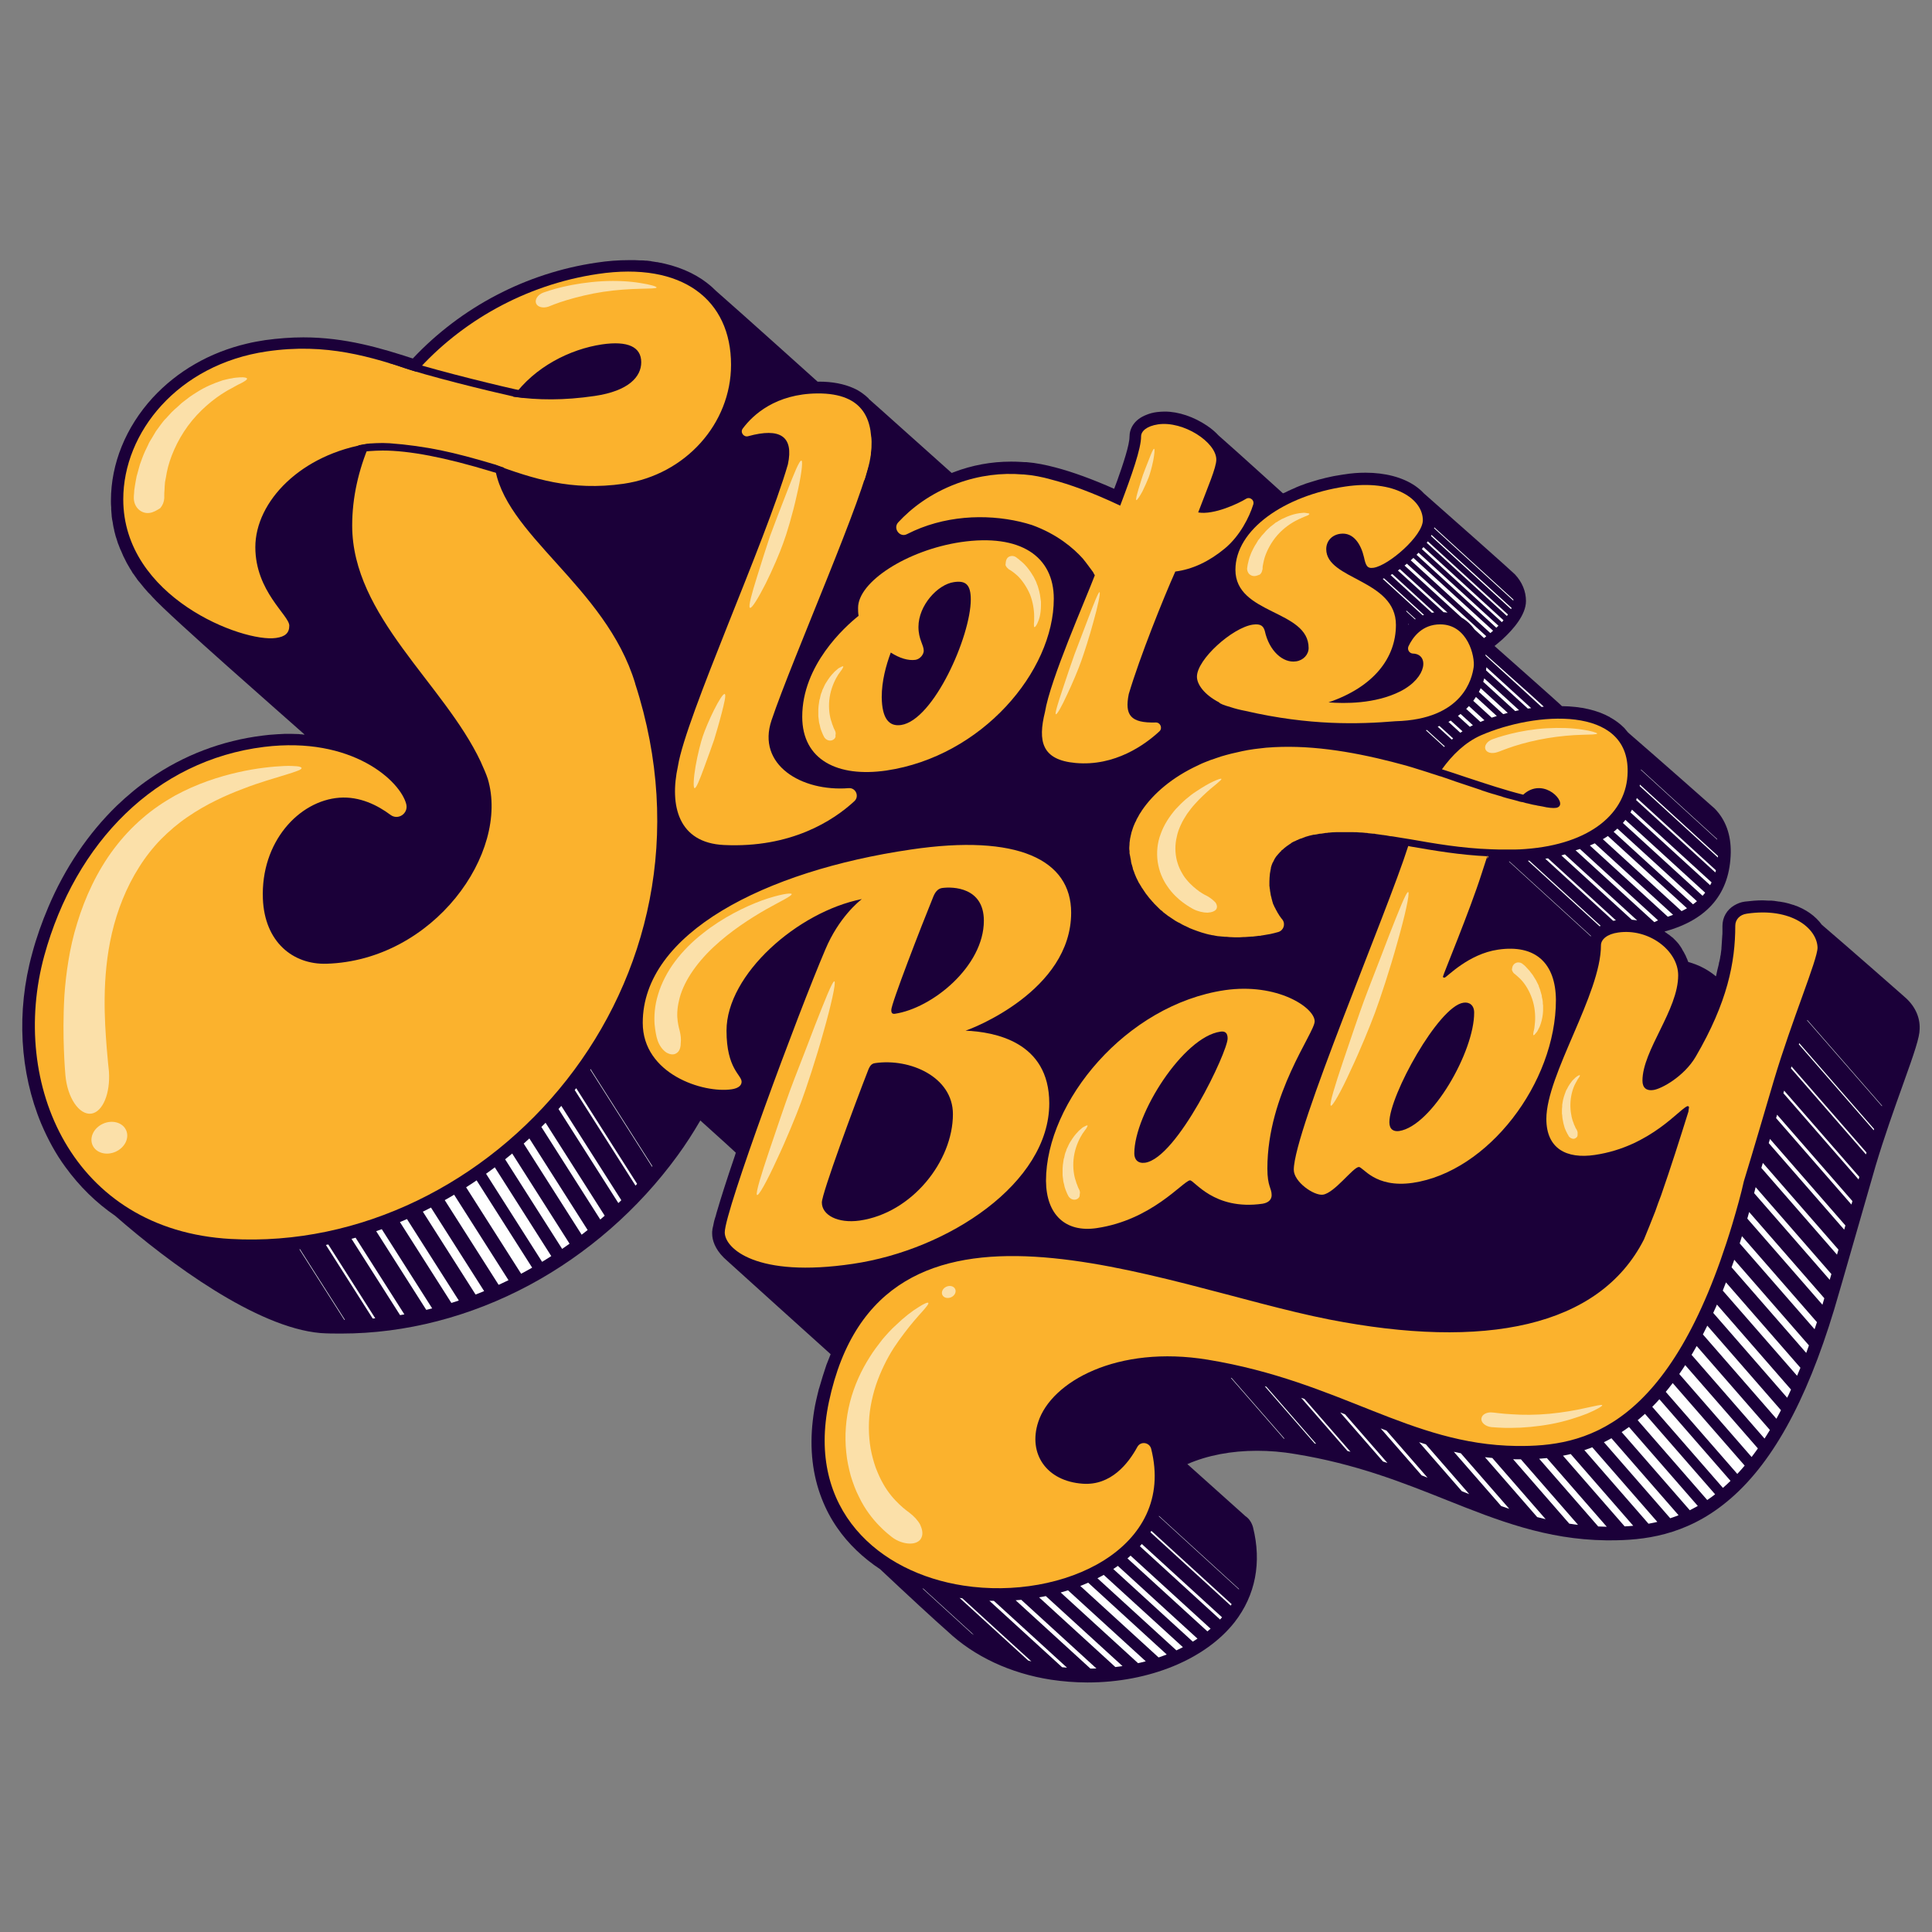 <svg enable-background="new 0 0 768 768" viewBox="0 0 768 768" xmlns="http://www.w3.org/2000/svg" xmlns:xlink="http://www.w3.org/1999/xlink"><rect x="0" y="0" width="768" height="768" fill="#808080" stroke="none"/><clipPath id="a"><path d="m277.1 436.8c-21.1-4.1-33.4-27.5-22.6-48.2l-.1-.1c-27.4 72.5-112.2 126.5-188.8 104.1 17.4 13.4 42.4 30 62.2 31.8 60.8 3.8 120.8-34 149.5-87.5 0-.1-.1-.1-.2-.1z"/></clipPath><clipPath id="b"><path d="m487.1 641.3c-10.6 13.6-31.5 22-54.5 22-4.6 0-9.2-.3-13.8-1-15-2.3-28.7-8.7-38.5-17.9l-.1-.1-.1-.1c-2.8-2.4-8.2-7.4-14.3-13.1 5.1 1.9 10.6 3.3 16.3 4.2 4.7.7 9.6 1.1 14.5 1.1 24.5 0 46.9-9.2 58.4-24 7.2-9.2 10-20.2 8.4-32.1l5.4 4.8c10.1 9 20.6 18.5 23.1 20.7l.2.2.2.1c.4.3.9.8 1.1 1.7 3.2 12.6 1 24.1-6.3 33.5z"/></clipPath><clipPath id="c"><path d="m758.3 408.6c0 2.5-2.7 10.1-6.5 20.6-3.3 9.3-7.4 20.8-10.9 32.4-.4 1.5-2.5 8.7-5.1 17.8-4.3 15-10.2 35.5-11.4 39.4-10.9 36-24.3 60.2-41.1 74-15.2 12.5-31 14.1-43 14.1-.6 0-1.1 0-1.7 0-22.8-.3-41.6-7.8-61.5-15.7-18-7.2-36.6-14.6-61.2-18.6-5.4-.9-10.8-1.3-16-1.3-10.8 0-21.1 2-29.7 5.7l-6.8 2.9c-.2-1.7-.6-3.4-1-5.1-.9-3.6-4.1-6-7.8-6-2.9 0-5.6 1.6-7 4.2-3 5.5-8.1 12-15.9 12-.3 0-.7 0-1.1 0-5.5-.4-9.8-2.5-12.2-6-2.2-3.2-2.6-7.4-1.1-11.9 1.8-5.7 7.2-11.2 14.7-15.3 8.8-4.8 19.9-7.3 32-7.3 4.9 0 10 .4 15.2 1.3 24 3.9 42.4 11.2 60.2 18.3 20.3 8.1 39.6 15.7 63.3 16h1.8c12.8 0 29.7-1.7 46.2-15.3 17.6-14.4 31.5-39.4 42.7-76.4 1.9-6.2 3.4-12 4.7-17.3 2.8-9.1 5.6-18.7 8.3-27.9 1.2-4 2.3-8 3.5-12 3.4-11.4 7.5-22.9 10.8-32.1 4.6-12.8 6.7-18.8 6.7-22.1 10.5 9 23.5 20.5 26.2 22.9h.1c2.9 2.5 4.6 5.6 4.6 8.7z"/></clipPath><clipPath id="d"><path d="m683 338.6c-.2 13.8-7.5 22.4-22.3 26.5l-.4.1-.4.2c-.1.1-.2.1-.3.2l-3.5 1.7c-3-1.1-6.3-1.8-9.7-1.8-1.3 0-2.6.1-3.8.3-6.7 1-11 4.9-11 10 0 7.5-4 17.9-8.4 28.4.2-2.2.3-4.5.3-6.7 0-15.9-8.6-25.4-23.1-25.4-1.8 0-3.6.1-5.5.4-4.1.6-7.9 2-11.1 3.6 3.3-8.5 7.5-19.2 9.9-27 .2-.6 1.2-3.1 2.6-6.6h1.7c3 0 6-.1 8.9-.3 8.2-.6 14.9-2 19.4-4.2 17-4.7 25.7-15.2 26-31.3 0-1.8-.1-3.5-.4-5.2 11.1 9.7 24.8 21.8 26.3 23.2 3.3 3.6 4.9 8.1 4.8 13.9z"/></clipPath><clipPath id="e"><path d="m571.4 300c4.6-5.7 9.8-9.8 15.3-12.3 8.3-3.6 18-6.1 27.1-6.8-5.3-4.7-14.9-13.3-19.3-17.2-1.9-1.7-3.3-2.9-3.7-3.3l-.3-.3c.4 2.3.5 4.4.3 5.8-.4 3.1-1.8 9.2-6.9 14.8-5.2 5.7-12.5 9.2-22 10.5z"/></clipPath><clipPath id="f"><path d="m601.6 238.9c0 2.8-2.8 7.1-7.6 11.4-.5.5-1.6 1.4-3 2.5l-2.3 1.8c-.9-2-2-3.9-3.5-5.6-3.3-3.8-7.7-5.7-12.8-5.7-4.9 0-9.2 1.8-12.6 5.1 0-8.8-5-14.3-10.7-18.1 5.2-1.8 10.6-6.5 12.3-8.1 4.2-3.9 9.1-9.6 9.1-15.1v-.1c10.9 9.6 26.4 23.5 27.9 24.9 2.1 2 3.2 4.4 3.2 7z"/></clipPath><path d="m727.3 376.9c-.1 3.3-2.1 9.2-6.7 22.1-3.3 9.2-7.4 20.7-10.8 32.1-1.2 4-2.4 8-3.5 12-2.7 9.2-5.5 18.8-8.3 27.9-1.2 5.2-2.8 11-4.7 17.3-11.2 37-25.1 62-42.7 76.4-16.5 13.5-33.3 15.3-46.2 15.3-.6 0-1.2 0-1.8 0-23.7-.3-43-7.9-63.3-16-17.8-7.1-36.1-14.4-60.2-18.3-5.1-.8-10.2-1.3-15.2-1.3-12.1 0-23.2 2.5-32 7.3-7.5 4.1-12.8 9.7-14.7 15.3-1.5 4.5-1.1 8.7 1.1 11.9 2.4 3.5 6.7 5.7 12.2 6h1.1c7.8 0 12.9-6.5 15.9-12 1.4-2.6 4.1-4.2 7-4.2 3.7 0 6.9 2.5 7.8 6 .4 1.7.8 3.4 1 5.1l-.3.2.4.4c1.6 11.9-1.2 22.9-8.4 32.1-11.5 14.8-33.9 24-58.4 24-4.9 0-9.8-.4-14.5-1.1-5.7-.9-11.1-2.3-16.3-4.2-1.7-1.6-3.4-3.2-5.2-4.8-2.4-2.3-4.9-4.6-7.2-6.8-8.1-7.7-15.1-14.4-16.4-15.8-.3-.5-.6-.9-.9-1.4-.2-.2-.3-.5-.5-.7-.2-.3-.4-.6-.5-.9-.1-.2-.3-.4-.4-.7-.3-.5-.5-1-.8-1.5s-.5-1.1-.8-1.6c-.4-.9-.8-1.8-1.2-2.7 0-.1-.1-.2-.1-.3-3-7.5-4.3-15.9-3.9-24.8 0-.6.1-1.1.1-1.7 0-.1 0-.1 0-.2 0-.6.1-1.1.1-1.7.1-.8.2-1.6.3-2.4v-.1c.1-.6.2-1.3.3-1.9.2-1.3.4-2.6.7-3.9.2-.8.4-1.6.5-2.4.2-.8.4-1.6.6-2.3.2-.8.4-1.5.6-2.3 1.1-3.8 2.3-7.3 3.7-10.7l.8-2 .5-1.3-1.9-1.7-.7-.6c-.4-.3-.8-.7-1.2-1.1-5.8-5.2-18.6-16.8-28.5-25.7-1.5-1.3-2.9-2.6-4.2-3.8-3.2-2.9-5.9-5.3-7.3-6.6-.5-.5-.9-.8-1.1-1-2.1-2.1-2.9-4.2-3-5.6 0-.1 0-.2 0-.3s0-.1 0-.2 0-.3 0-.4 0-.2 0-.3c.2-1.5 1-5 3.5-13.1.1-.4.3-.9.4-1.3v-.1c.2-.7.5-1.4.7-2.1.4-1.1.7-2.2 1.1-3.4.9-2.7 1.9-5.5 2.9-8.5.1-.3.2-.7.4-1.1l1.1-3.1-2-1.8-.4-.4c-.5-.5-1-.9-1.6-1.4 9.9-28.2 23.6-63.7 29.2-77 1.1-2.6 2.3-5 3.6-7.2-6.2 3.2-12.2 7.4-17.5 12.4-10 9.4-15.8 20-15.8 29.1 0 9.2 2.4 12.6 3.9 14.9 1 1.5 2.1 3.1 2.1 5.5 0 3.3-2.1 7-8.1 7.9-1.3.2-2.6.3-4 .3-15 0-37.1-10-37.1-31.6 0-18.6 11.7-35.5 33.9-48.9 19.5-11.8 46.1-20.4 76.9-24.9 8.3-1.2 16.1-1.9 23.1-1.9 14.5 0 25.9 2.7 33.8 8 8.2 5.5 12.5 13.8 12.5 24 0 14.4-7.7 27.9-22.1 38.9-2.9 2.2-5.9 4.2-8.7 5.8 12.7 4.3 20.3 13.3 21.9 26.2 3.1-5.2 6.9-10.3 11.2-15.1 14.8-16.4 33.7-27 53.3-29.9 2.8-.4 5.7-.6 8.5-.6 18.9 0 33 9.5 33 17.9 0 .5 0 .9-.1 1.4 3.1-8.3 6.6-17.2 10.3-26.7 6.6-17.1 13-33.3 16.3-43.2-4.8-.8-9.6-1.5-14.1-1.7-1.6-.1-3.2-.1-4.7-.1-15.6 0-24.1 4.2-25.2 12.5-.9 6.8 1.5 11.7 3.6 14.6 1.6 2.2 2 5 1.1 7.5s-3 4.4-5.5 5.1c-6.1 1.7-12 2.5-17.7 2.5-13.6 0-26.1-4.9-35.1-13.9-7.8-7.7-12.4-17.7-12.4-26.7 0-10.7 6.7-21.8 18.3-30.3 12.3-9 29-14.2 47-14.7h2.8c19.5 0 38.9 4.8 57.1 10.3 5.1-7 10.9-12 17.2-14.7 8.3-3.6 18-6.1 27.1-6.8 1.1 1 2 1.8 2.6 2.3.5.4.8.7.9.9l1.4 1.5h1.1 1.1c.5 0 .9 0 1.4.1h.9.4c.6 0 1.2.1 1.9.2.2 0 .3 0 .5.1.2 0 .4.1.6.1.3 0 .6.1.9.1.6.1 1.2.2 1.8.3.2 0 .5.1.7.1.1 0 .2 0 .3.1.6.1 1.3.3 1.9.5.3.1.7.2 1 .3.4.1.8.3 1.2.4 1.1.4 2.2.9 3.2 1.5.8.6 3.1 2.5 6.1 5.1 1.5 1.3 3.2 2.7 5 4.3 1 .9 2.1 1.8 3.2 2.8.3 1.6.4 3.4.4 5.2-.3 16.1-9 26.6-26 31.3-4.5 2.2-11.2 3.6-19.4 4.2-2.9.2-5.9.3-8.9.3-.6 0-1.1 0-1.7 0-1.4 3.4-2.4 6-2.6 6.6-2.5 7.8-6.6 18.6-9.9 27 3.2-1.6 7-3 11.1-3.6 1.9-.3 3.8-.4 5.5-.4 14.5 0 23.1 9.5 23.1 25.4 0 2.2-.1 4.5-.3 6.7 4.5-10.6 8.4-20.9 8.4-28.4 0-5.1 4.3-9.1 11-10 1.3-.2 2.6-.3 3.8-.3 3.4 0 6.7.6 9.7 1.8l-3.3 1.6-1.2.6 7.4 4.9c.1.1.3.2.4.3.2.2.5.4.8.5s.5.4.7.6c.5.4 1 .8 1.4 1.3.2.2.4.4.6.6s.4.4.5.6c.4.5.8 1 1.1 1.5.1.2.2.3.3.5.6.9 1 1.8 1.4 2.7.1.2.2.4.2.6v.1c0 .2.1.3.2.5l.8 2.4 2.2.6.4.1c.7.2 1.4.4 2.1.7 2.6.9 4.9 2.3 6.9 4l1.7 1.5 2.1 1.8 2.1 1.8.3.2 1.7-6.7.3-1.1c.2-.6.3-1.2.4-1.7.4-1.7.7-3.3 1-4.9.1-.5.2-1 .2-1.5.1-1 .3-1.9.4-2.8.1-1.2.2-2.3.3-3.5 0-.5.1-.9.1-1.4 0-.1 0-.2 0-.3 0-.8.1-1.6.1-2.5s0-1.8 0-2.7c0-.3 0-.6.1-.9 0-.2.1-.3.1-.5s.1-.3.2-.4.1-.3.2-.4.1-.2.2-.4c.2-.2.4-.5.6-.7 0 0 .1-.1.1-.1.1-.1.2-.2.4-.3.1-.1.3-.2.4-.3.2-.1.3-.2.5-.3.3-.1.6-.2.9-.3s.7-.2 1-.2c2.2-.3 4.3-.5 6.3-.5h1.3c.3 0 .6 0 1 .1.5 0 .9.1 1.4.1 3.5.3 6.6 1.2 9.4 2.5.1 0 .1.1.2.2 1 .8 3.4 2.8 6.5 5.4 1.3 1.1 2.7 2.3 4.2 3.6.7-.3 1.6.5 2.5 1.3z" fill="#1b0039"/><path d="m756.9 396.1c-2.6-2.3-21.6-19-32.7-28.5-2.4-3.3-6.2-6.2-11.3-7.9 0 0 0 0-.1 0-1.1-.4-2.3-.7-3.6-1h-.1c-.6-.1-1.1-.2-1.7-.3-.1 0-.1 0-.2 0-.6-.1-1.3-.2-2-.3h-.1c-.6-.1-1.2-.1-1.9-.1-.1 0-.3 0-.4 0-.7 0-1.4-.1-2.1-.1-2.3 0-4.6.2-7.1.5-1.6.2-3 .8-4.2 1.5-2.9 1.7-4.7 4.7-4.7 8.2v2.1c0 .7 0 1.4-.1 2.1v.1c-.1 1.4-.2 2.9-.3 4.5v.3c-.1.7-.2 1.5-.3 2.3 0 .1 0 .3-.1.4-.1.7-.2 1.5-.4 2.2 0 .1 0 .2-.1.3-.1.8-.3 1.5-.5 2.3-.1.3-.1.5-.2.8-.2.8-.3 1.5-.5 2.3 0 .1-.1.2-.1.3-3.1-2.6-6.9-4.6-11-5.7 0-.2-.1-.3-.2-.5-.1-.3-.2-.7-.4-1-.1-.2-.2-.4-.3-.7s-.3-.7-.5-1c-.1-.2-.2-.4-.3-.6-.2-.3-.4-.7-.6-1-.1-.2-.2-.4-.3-.6-.3-.4-.5-.8-.8-1.2-.1-.1-.2-.2-.2-.3-.4-.5-.8-1-1.2-1.4 0 0-.1-.1-.1-.1-.4-.4-.8-.8-1.2-1.2-.1-.1-.2-.2-.4-.3-.4-.3-.7-.6-1.1-.9-.2-.1-.3-.2-.5-.3-.4-.3-.7-.6-1.1-.8-.1-.1-.2-.1-.2-.2.1 0 .2-.1.3-.1 17-4.7 25.7-15.2 26-31.3.1-7.1-2-13-6.4-17.5-.4-.4-22.6-20-34.4-30.2-.5-.6-1-1.2-1.5-1.8-1.6-1.6-3.4-3-5.6-4.2 0 0-.1 0-.1-.1-5-2.8-11.5-4.3-19.1-4.4-1-1.1-24.8-22.1-26.8-23.9 1.5-1.2 2.6-2.2 3.3-2.8 4.2-3.9 9.2-9.6 9.2-15.1 0-3.8-1.5-7.5-4.4-10.6-.7-.8-27.3-24.4-36.2-32.2-1-1.1-2.2-2.1-3.5-3-5-3.4-11.9-5.2-19.7-5.2-2.8 0-5.6.2-8.6.7h-.1c-1.2.2-2.4.4-3.6.6-.3.1-.7.1-1 .2-.9.2-1.8.4-2.7.6-.4.1-.8.2-1.1.3-.9.2-1.7.4-2.6.7-.3.1-.7.2-1 .3-1 .3-2 .6-2.9.9-.2.1-.4.1-.5.2-1.1.4-2.3.8-3.4 1.3-.2.1-.4.2-.6.3-.9.4-1.7.7-2.5 1.1-.3.2-.7.3-1 .5-.4.2-.8.4-1.2.5-1.7-1.5-17.5-15.9-25.6-23-1.3-1.4-2.8-2.7-4.6-3.9-5.2-3.5-11.3-5.6-16.8-5.6-1.1 0-2.1.1-3.1.2-1.6.2-3 .6-4.2 1.1-4.9 1.9-6.7 5.5-6.7 8.7s-2.5 10.8-4.9 17.5c-.4 1.1-.8 2.2-1.2 3.2-8.6-3.8-16.5-6.7-23.4-8.5-3.8-1-7.6-1.8-11.5-2.1-.1 0-.2 0-.3 0h-.1-.3c-.6 0-1.1-.1-1.7-.1-1.3-.1-2.6-.1-3.8-.1-7.7 0-15.4 1.4-22.7 4.2-.2.1-.3.1-.5.2-.1 0-.2.1-.3.1-4.3-3.8-30-26.9-32.9-29.4 0 0-.1-.1-.1-.2 0 0-.1-.1-.1-.1-1.7-1.6-3.6-3-5.9-4-3.8-1.7-8.4-2.6-13.7-2.6-.1 0-.2 0-.3 0s-.2 0-.3 0c0 0-30.1-27.1-40.4-36.1-1.1-1.1-2.2-2.1-3.4-3 0 0-.1-.1-.1-.1-5.3-4.1-12-6.9-19.8-8.3-.1 0-.1 0-.2 0-.6-.1-1.2-.2-1.9-.3-.1 0-.3 0-.4-.1-.6-.1-1.2-.1-1.7-.2-.2 0-.3 0-.5 0-.6-.1-1.2-.1-1.8-.1-.1 0-.3 0-.4 0-.7 0-1.3-.1-2-.1-.1 0-.2 0-.2 0-.8 0-1.5 0-2.3 0-4 0-8.3.3-12.8 1-27.9 4.1-53.7 17.6-73 38.1-12.6-4.1-26.8-8.4-43.5-8.4-5 0-10.1.4-15.2 1.1-2.5.4-4.9.8-7.3 1.4-14.8 3.5-27.6 10.9-37.4 21.5-10.7 11.7-16.6 26.2-16.6 40.9v.1c0 .9 0 1.7.1 2.6v.8c.1.8.1 1.7.2 2.5v.2c.1.8.2 1.6.4 2.4 0 .2.1.5.1.7.1.8.3 1.6.5 2.4v.2c.2.8.4 1.5.6 2.3.1.2.1.4.2.6.2.7.5 1.5.7 2.2 0 .1 0 .1.1.2.3.7.5 1.4.8 2.1.1.2.2.4.3.6l.9 2.1c0 .1 0 .1.1.2.3.7.7 1.3 1 2 .1.2.2.4.3.6.4.6.7 1.3 1.1 1.9 0 .1.1.1.1.2.4.6.8 1.2 1.1 1.8.1.2.2.3.4.5.4.6.8 1.2 1.2 1.7 0 .1.1.1.1.2.4.5.8 1.1 1.3 1.6.1.2.3.3.4.5.4.5.9 1.1 1.3 1.6 0 0 .1.1.1.1.4.5.9 1 1.3 1.5.1.1.3.3.4.4.5.5 1 1 1.4 1.5 7.1 7.9 52.9 47.9 60.5 54.7-.4 0-.7 0-1.1-.1-.4 0-.7 0-1.1-.1-1.1 0-2.2-.1-3.4-.1-.7 0-1.4 0-2.1 0-2.1.1-4.2.2-6.4.4-.9.1-1.7.2-2.6.3-16.2 2-31.4 7.8-44.7 17-4.7 3.2-9.1 6.9-13.3 10.9-11.3 11-20.6 24.7-27.2 40.3-2.5 5.9-4.7 12-6.4 18.4-6.4 23.2-4.9 47.3 3.6 67.7 2.6 6.1 5.7 11.9 9.6 17.2 5.6 7.7 12.2 14.2 19.8 19.4 21.6 18.9 56.2 44.4 81.6 46.6 2.7.2 5.5.2 8.3.2 25.5 0 51.3-6.7 74.8-19.3 22.9-12.3 43.3-30.1 58.8-51.4 3.3-4.5 6.3-9.2 9.1-14 4.5 4.1 9.6 8.6 14.1 12.8-.1.3-.2.7-.3 1s-.2.6-.3.9c-2.9 8.5-5.3 16-6.9 21.5 0 .1-.1.2-.1.3-.1.5-.3 1-.4 1.5-.1.2-.1.4-.2.6-.1.3-.2.7-.3 1s-.1.5-.2.8c0 .2-.1.4-.1.5-.1.3-.1.7-.2 1 0 .1-.1.3-.1.4-.1.3-.1.6-.2.9v.2c0 .3-.1.6-.1.8v.1.7c0 2.6 1.2 6.1 4.5 9.4s0 0 .1.1c.4.4.9.8 1.4 1.3 6.6 6 34.1 30.8 41.1 37.1-.6 1.4-1.1 2.9-1.7 4.3-1 2.9-1.9 5.9-2.8 9-.1.2-.1.4-.2.6-.4 1.5-.7 3-1.1 4.6-.6 2.7-1 5.3-1.3 7.9-1.3 11.2-.1 21.7 3.6 31.1 1.6 4.1 3.6 7.9 6.1 11.5 4.4 6.4 10.3 12 17.1 16.5 10.3 9.7 22.2 20.7 26.8 24.7 10.5 9.9 24.9 16.7 41.1 19.2 4.7.7 9.6 1.1 14.5 1.1 24.5 0 46.9-9.2 58.5-24 8.3-10.7 10.8-23.7 7.3-37.7-.5-1.8-1.5-3.4-3-4.4-2.5-2.2-13-11.7-23.1-20.7 8-3.5 17.5-5.3 27.7-5.3 4.9 0 10 .4 15.2 1.3 24 3.9 42.4 11.2 60.2 18.3 20.3 8.1 39.6 15.7 63.3 16h1.8c12.8 0 29.7-1.7 46.2-15.3 17.6-14.4 31.5-39.4 42.7-76.4 1.9-6.2 15.3-53.2 16.5-57.2 3.4-11.4 7.5-22.9 10.8-32.1 4.7-13.1 6.7-19 6.7-22.3.2-4.8-2-9.4-6.2-12.9z" fill="#1b0039"/><g clip-path="url(#a)" fill="#fff"><path d="m255.7 363.1h.2v190.4h-.2z" transform="matrix(.844 -.537 .537 .844 -206.063 209.028)"/><path d="m244.4 363h.9v190.4h-.9z" transform="matrix(.844 -.537 .537 .844 -207.75 203.163)"/><path d="m233.2 363h1.6v190.4h-1.6z" transform="matrix(.844 -.537 .537 .844 -209.438 197.298)"/><path d="m221.9 362.9h2.3v190.4h-2.3z" transform="matrix(.844 -.537 .537 .844 -211.125 191.433)"/><path d="m210.7 362.9h3v190.4h-3z" transform="matrix(.844 -.537 .537 .844 -212.813 185.569)"/><path d="m199.4 362.9h3.6v190.4h-3.6z" transform="matrix(.844 -.537 .537 .844 -214.5 179.704)"/><path d="m188.2 362.8h4.3v190.4h-4.3z" transform="matrix(.844 -.537 .537 .844 -216.188 173.839)"/><path d="m176.9 362.8h5v190.4h-5z" transform="matrix(.844 -.537 .537 .844 -217.875 167.974)"/><path d="m165.2 362.9h4.3v190.4h-4.3z" transform="matrix(.844 -.537 .537 .844 -219.835 161.544)"/><path d="m153.6 363.1h3.6v190.4h-3.6z" transform="matrix(.844 -.537 .537 .844 -221.794 155.114)"/><path d="m141.9 363.2h3v190.4h-3z" transform="matrix(.844 -.537 .537 .844 -223.753 148.684)"/><path d="m130.2 363.4h2.3v190.4h-2.3z" transform="matrix(.844 -.537 .537 .844 -225.712 142.254)"/><path d="m118.5 363.5h1.6v190.4h-1.6z" transform="matrix(.844 -.537 .537 .844 -227.671 135.824)"/><path d="m106.8 363.7h.9v190.4h-.9z" transform="matrix(.844 -.537 .537 .844 -229.63 129.394)"/><path d="m95.2 363.8h.2v190.4h-.2z" transform="matrix(.844 -.537 .537 .844 -231.589 122.964)"/></g><g clip-path="url(#b)" fill="#fff"><path d="m581.9 713.3-.1.1-174.6-159.5.1-.1z"/><path d="m572.1 713-.4.6-174.6-159.5.4-.5z"/><path d="m562.3 712.8-.7 1-174.5-159.5.6-1z"/><path d="m552.5 712.5-.9 1.4-174.6-159.4.9-1.4z"/><path d="m542.7 712.3-1.2 1.8-174.6-159.5 1.2-1.8z"/><path d="m532.9 712-1.5 2.3-174.6-159.5 1.5-2.2z"/><path d="m523 711.8-1.6 2.6-174.6-159.4 1.7-2.7z"/><path d="m512.1 712.1-1.4 2.3-174.6-159.5 1.4-2.2z"/><path d="m501.2 712.5-1.2 1.9-174.6-159.5 1.2-1.8z"/><path d="m490.2 712.9-.9 1.4-174.6-159.5.9-1.4z"/><path d="m479.3 713.3-.7 1-174.5-159.5.6-1z"/><path d="m468.3 713.7-.3.5-174.6-159.4.3-.6z"/><path d="m457.4 714.1-.1.1-174.6-159.5.1-.1z"/></g><g clip-path="url(#c)" fill="#fff"><path d="m874.1 584h-.2l-173.6-199.1h.2z"/><path d="m865.3 586.8-.4.2-173.6-199.1.5-.1z"/><path d="m856.6 589.7-.7.2-173.5-199.1.7-.2z"/><path d="m847.9 592.6-1 .3-173.5-199.1.9-.3z"/><path d="m839.2 595.4-1.3.4-173.5-199.1 1.2-.4z"/><path d="m830.5 598.3-1.5.5-173.6-199.1 1.5-.5z"/><path d="m821.8 601.1-1.8.6-173.6-199.1 1.8-.6z"/><path d="m813 604-2 .7-173.6-199.1 2.1-.7z"/><path d="m804.3 606.8-2.3.8-173.6-199.1 2.4-.7z"/><path d="m795.6 609.7-2.6.9-173.6-199.1 2.6-.9z"/><path d="m786.9 612.6-2.9.9-173.6-199.1 2.9-.9z"/><path d="m778.2 615.4-3.2 1-173.6-199 3.2-1.1z"/><path d="m769.4 618.3-3.4 1.1-173.5-199.1 3.4-1.1z"/><path d="m760.7 621.1-3.7 1.2-173.5-199 3.7-1.3z"/><path d="m752 624-4 1.3-173.5-199.1 3.9-1.3z"/><path d="m743.3 626.8-4.3 1.4-173.5-199.1 4.2-1.3z"/><path d="m734.6 629.7-4.5 1.5-173.6-199.1 4.5-1.5z"/><path d="m548.3 434.8 4.3-1.4 173.5 199.1-4.2 1.4z"/><path d="m540.2 437.4 3.9-1.3 173.6 199.1-4 1.3z"/><path d="m532 440.1 3.7-1.2 173.5 199.1-3.6 1.2z"/><path d="m523.8 442.8 3.4-1.1 173.6 199.1-3.4 1.1z"/><path d="m515.7 445.5 3.1-1.1 173.6 199.1-3.2 1.1z"/><path d="m507.5 448.2 2.9-1 173.5 199.1-2.8.9z"/><path d="m499.3 450.8 2.6-.8 173.6 199.1-2.6.8z"/><path d="m491.2 453.5 2.3-.8 173.6 199.1-2.4.8z"/><path d="m483 456.2 2.1-.7 173.5 199.1-2 .7z"/><path d="m474.8 458.9 1.8-.6 173.6 199.1-1.8.5z"/><path d="m466.7 461.5 1.5-.5 173.5 199.1-1.5.5z"/><path d="m458.5 464.2 1.2-.4 173.6 199.1-1.2.4z"/><path d="m450.3 466.9 1-.3 173.6 199.1-1 .3z"/><path d="m442.2 469.6.7-.3 173.5 199.1-.7.2z"/><path d="m434 472.2.4-.1 173.6 199.1-.4.1z"/><path d="m599.6 673.9-.2.1-173.6-199.1h.2z"/></g><g clip-path="url(#d)" fill="#fff"><path d="m767.9 411.5-.1.1-128.6-117.5.1-.1z"/><path d="m760.6 411.3-.2.4-128.6-117.5.3-.4z"/><path d="m753.4 411.1-.4.7-128.6-117.5.4-.7z"/><path d="m746.2 410.9-.7 1-128.5-117.4.6-1.1z"/><path d="m739 410.7-.9 1.4-128.6-117.5.9-1.3z"/><path d="m731.8 410.5-1.1 1.7-128.6-117.5 1.1-1.6z"/><path d="m724.5 410.3-1.2 2-128.6-117.5 1.3-1.9z"/><path d="m716.5 410.6-1.1 1.7-128.6-117.5 1.1-1.6z"/><path d="m708.4 410.9-.8 1.3-128.6-117.4.8-1.4z"/><path d="m700.4 411.2-.7 1-128.6-117.4.7-1.1z"/><path d="m692.3 411.5-.5.7-128.6-117.5.5-.7z"/><path d="m684.2 411.8-.2.4-128.6-117.5.2-.4z"/><path d="m676.2 412-.1.1-128.6-117.4.1-.1z"/></g><path clip-path="url(#e)" d="m665.5 317.9h-.1l-104.1-95.1.1-.1z" fill="#fff"/><path clip-path="url(#e)" d="m659.6 317.7-.2.3-104.1-95.1.2-.3z" fill="#fff"/><path clip-path="url(#e)" d="m653.8 317.6-.4.5-104.1-95.1.4-.6z" fill="#fff"/><path clip-path="url(#e)" d="m648 317.4-.6.9-104.1-95.2.5-.8z" fill="#fff"/><path clip-path="url(#e)" d="m642.1 317.3-.7 1.1-104.1-95.2.7-1.1z" fill="#fff"/><path clip-path="url(#e)" d="m636.3 317.1-.9 1.4-104.1-95.2.8-1.3z" fill="#fff"/><path clip-path="url(#e)" d="m630.4 317-1 1.6-104.1-95.2 1-1.6z" fill="#fff"/><path clip-path="url(#e)" d="m623.9 317.2-.9 1.3-104.1-95.1.9-1.3z" fill="#fff"/><path clip-path="url(#e)" d="m617.4 317.4-.7 1.1-104.2-95.1.7-1.1z" fill="#fff"/><path clip-path="url(#e)" d="m610.8 317.6-.5.9-104.1-95.1.5-.9z" fill="#fff"/><path clip-path="url(#e)" d="m604.3 317.9-.4.6-104.1-95.2.4-.5z" fill="#fff"/><path clip-path="url(#e)" d="m597.8 318.1-.2.3-104.2-95.1.2-.3z" fill="#fff"/><path clip-path="url(#e)" d="m591.2 318.3v.1l-104.1-95.1v-.1z" fill="#fff"/><g clip-path="url(#f)" fill="#fff"><path d="m622.4 253.4v.1l-79-72.1v-.1z"/><path d="m618 253.3-.2.3-79-72.2.2-.2z"/><path d="m613.5 253.2-.2.5-79-72.2.2-.4z"/><path d="m609.1 253.1-.4.6-79-72.1.4-.6z"/><path d="m604.7 253-.6.8-78.9-72.1.5-.9z"/><path d="m600.2 252.9-.6 1-79-72.2.6-1z"/><path d="m595.8 252.8-.8 1.2-79-72.2.8-1.2z"/><path d="m590.8 252.9-.6 1-79-72.1.7-1z"/><path d="m585.9 253.1-.5.8-79-72.1.5-.8z"/><path d="m580.9 253.3-.4.6-79-72.1.5-.7z"/><path d="m576 253.5-.3.4-79-72.2.3-.4z"/><path d="m571 253.6-.1.3-79-72.2.1-.2z"/><path d="m566.1 253.8-.1.1-78.9-72.2v-.1z"/></g><path d="m247.9 192.3c24.6-3.6 42.7-23.9 42.7-47.3 0-25.8-19.3-41.1-52.9-36.1-29.1 4.3-54.6 19.1-72.2 38.9-18.1-6-35.7-11.6-59.5-8.1-35.3 5.2-57 32.2-57 58.8 0 39 47.6 57 60.7 55.1 3.7-.5 5.3-2 5.3-4.9 0-4.1-13.5-13.6-13.5-31.2 0-18.1 18.1-37.1 45.5-41.2-4.5 10.5-7 21.5-7 32.6 0 36.1 36.5 62.9 51.1 93.9.1.2.2.5.3.7.9 2 1.8 4 2.5 6.1 8.8 29.5-21.6 72.2-64.1 73.5-13.3.4-24.6-8.6-25.3-25.8-.9-22.7 14.4-39 30.4-40.2 8.1-.6 15.2 3 20.3 6.8 3 2.3 7.2-.5 6.3-4.2-2.3-9.2-21.5-27.1-56.5-22.8-42.9 5.3-75 37.9-87.4 83-13.9 50.9 11 109.1 74.1 112.6 103.1 5.8 199.6-101 160.8-220.7v-.1c-11.7-38.8-52.8-59.4-55.9-87 15.2 5.5 30.3 10.6 51.3 7.6zm-43.9-34.6c8.6-11.9 22.6-18.9 35.3-20.8 10.3-1.5 15.6 1 15.6 7.1 0 5.7-4.9 11.4-18.5 13.4-12.3 1.8-22.6 1.7-32.4.3z" fill="#fbb22d"/><path d="m381.9 215.5c23.9-3.5 37 5.8 37 22.5 0 28.9-28.6 62.7-66.6 68.3-19.3 2.8-33.4-4.2-33.4-21.4 0-20.5 16.9-35.7 22.4-40.1-.2-1.2-.2-2.1-.2-3.1-.1-10.4 19.5-23 40.8-26.2zm-23.7 72.7c12.9-1.9 27.7-35.3 27.7-49.9 0-6-2.1-7.6-6.7-6.9-6.4.9-14.1 9.2-14.1 17.8 0 5 2.1 7.1 2.1 9.5 0 1.4-1.4 3.3-3.3 3.6-2.9.4-6.4-.7-9.8-2.9-1.9 5.1-3.6 11.3-3.6 17.7.1 8.7 3 11.8 7.7 11.1z" fill="#fbb22d"/><path d="m572.5 248.2c-7.2 0-10.9 5.1-12.6 8.7-.6 1.3.3 2.8 1.7 2.9 6.4.1 6 9.4-4.9 15-10.1 5.1-22.4 4.9-28.6 4.4 17.9-6.1 26.8-17.6 26.8-30.8 0-18.1-27.7-17.9-27.7-30.1 0-3.1 2.1-5.6 5.5-6.1 5.5-.8 8.4 4.5 9.5 9.3.7 3.2 1.2 4.6 3.8 4.2 6-.9 19.6-12.7 19.6-18.9 0-8.4-11.2-16.3-30.8-13.4-24.3 3.6-43.7 17.2-43.7 33.1 0 17.9 29.1 15.8 29.1 31.1 0 2.6-2.1 4.9-5 5.3-5.2.8-10.7-4.2-12.4-12-.5-1.8-1.4-3.1-4.8-2.6-8.1 1.2-22.2 13.8-22.2 20.7 0 3.1 3 7.2 8.8 10.2.3.5 1.8 1.1 4.6 1.9 1.8.6 3.8 1.1 5.9 1.5 25.5 5.9 45.1 5.3 59.6 4.1 27-.7 30.5-17.2 31.1-21.5.6-4.1-2.3-17-13.3-17z" fill="#fbb22d"/><path d="m345.6 182.4c.3-.8.5-1.5.6-2.3 1.1-12.4-2.2-23.9-21.4-23.7-16.4.2-25.4 8.4-29.5 13.9-1.2 1.5.3 3.6 2.1 3.1 12.7-3.5 18.2 0 15.8 11.2-8.9 30.8-40.6 100.4-43.7 119.9-3.5 16 .3 30.5 18.2 31.4 26.8 1.3 43.7-9.8 51.9-17.4 2.1-1.9.6-5.4-2.2-5.2-18.8 1.5-36.7-9.3-30.7-27 8.2-24.4 38.2-92.3 38.9-103.9z" fill="#fbb22d"/><path d="m417.1 438.6c0-24.6-21.9-28.4-33.3-28.9 2.2-.6 42-15.8 42-46.9 0-21-21.2-31.4-63.7-25.1-58.1 8.5-106.6 33.3-106.6 68.9 0 20.3 23.9 28.1 35.4 26.4 2.6-.4 3.9-1.5 3.9-3 0-2.7-6-5.1-6-20.3 0-22.4 28.4-47.3 53.8-52.3-1.2.9-9.2 7.4-14.5 20-10.9 25.5-40 104-40 112.5 0 6.3 12.5 18.2 50.9 12.5 38.1-5.6 78.1-32.2 78.1-63.8zm-46-82.4c1-2.3 2.2-3 3.4-3.2 4.3-.6 16.6-.3 16.6 13 0 18.1-20.5 34.8-35.4 37-1 .1-1.4-.3-1.4-1.5-.1-2.3 11.9-33.3 16.8-45.3zm-44.4 121.8c0-3.6 13-38.8 18.6-53.1.5-1 1-2.1 2.6-2.3 13.7-2 30.9 5.4 30.9 20.3 0 18.6-16.2 39.3-37.1 42.3-8.7 1.2-15-2.2-15-7.2z" fill="#fbb22d"/><path d="m435.9 488.2c21.9-3.2 34.2-18.5 37.1-19 1.7-.2 9.4 12.1 28.9 9.3 2.4-.4 3.6-1.7 3.6-3.4 0-2.9-1.7-3.4-1.7-10.6 0-29.7 18.8-53.9 18.8-58.5 0-5.5-14.9-15.4-35.7-12.4-39.3 5.8-71.1 44.4-71.1 75.8.1 13.5 7.8 20.6 20.1 18.8zm49.2-78.1c1.9-.3 2.9.5 2.9 2.7 0 5.3-20 47.5-32.8 49.4-2.9.4-4.3-1.3-4.3-3.7 0-15.7 19.5-46.3 34.2-48.4z" fill="#fbb22d"/><path d="m694.4 363.2c-2.9.4-4.6 2.4-4.6 4.8 0 14.5-3.1 30.4-15.7 52-4.6 7.9-13.7 12.9-16.9 13.3-2.6.4-4.3-.8-4.3-3.7 0-12.1 14.2-28.1 14.2-41.9 0-9.9-11.8-18.8-23.9-17-4.3.6-6.8 2.7-6.8 5.1 0 19.3-21.7 51.4-21.7 69 0 11.8 8 16 19.3 14.3 22.4-3.3 34.2-19 36.9-19.4.2 0 .5.2.5.4 0 .5-.2 1-.2 1.7-3.5 11.2-7.1 22.5-10.9 33.4-.8 2.1-1.6 4.2-2.3 6.3-1.5 3.8-3 7.6-4.5 11.2-17.8 35-63.5 43.9-125.2 31.8-67.3-13.2-178.2-64.2-198.8 32.8-9.1 43 20.1 67.9 53.5 73 39.5 6.1 84.6-14.8 74.6-54.4-.7-2.6-4.2-3.1-5.5-.7-3.6 6.6-10.5 15.4-21.7 14.6-14.4-1-21.8-11.9-17.7-24.5 5.2-16.1 31.5-30.7 67.4-24.8 52.9 8.7 80.1 33.7 122.7 34.3 26.9.3 61.2-6.6 85.8-88.1 1.9-6.4 3.5-12.1 4.6-17.1 4-13 7.9-26.5 11.9-40 7.2-24.2 17.4-48.1 17.4-52.9-.2-7.7-10.5-16.1-28.1-13.5z" fill="#fbb22d"/><path d="m495.3 198.3c-2.9 1.8-12.8 6.5-19 5.4 3.9-10.3 7.2-17.8 7.2-21 0-6.9-13.1-15.5-23.2-14-4.5.7-6.7 2.7-6.7 4.8 0 4.8-3.6 15.1-8.3 27.5-11-5.2-20.1-8.5-27.5-10.4-3.5-1-7.1-1.7-10.9-2-.1 0-.2 0-.4 0-8.3-.7-17.1.3-26.1 3.6-10.7 4-18.2 9.9-23.3 15.4-2.3 2.4.6 6.3 3.5 4.7 14.5-7.4 31.1-8.1 44.9-4.9 1.6.4 3.2.8 4.7 1.3 10 3.6 16.5 9.2 20.2 13.3 1.5 1.8 2.8 3.7 4.1 5.4.1.3.4.7.7 1.3-3.8 10-17.7 41.4-19.8 54.3-2.9 11.7-1.3 19.1 12.2 20.3 15.6 1.4 27.6-7.3 33.3-12.6 1.3-1.2.4-3.5-1.4-3.5-10.1.3-12.5-2.9-10.8-11.3 4.4-14.8 13.8-38.2 18.5-48.7 6.9-.9 13.4-4 19.6-9.1s9.9-12.8 11.3-17.3c.8-1.9-1.2-3.5-2.8-2.5z" fill="#fbb22d"/><path d="m344.5 178.2c-.2.1-2.1 16.8-.6 11.8 1.4-5 2.5-7.3 2.5-14.3-.1-7.1-1.9 2.5-1.9 2.5z" fill="#fbb22d"/><path d="m588.7 292.3c-6.3 2.8-11.4 7.8-15.5 13.5 3.2 1 6.4 2.1 9.4 3.1 8.2 2.7 16 5.3 22.9 7 .2-.2.5-.4.7-.6 7.9-6.2 16.9 3.8 13.1 5.6-.6.4-2.4.4-4.7 0-.1 0-.2-.1-.4-.1 0 0 0 0-.1 0s-.2-.1-.4-.1c-.1 0-.3-.1-.5-.1-.2 0-.3-.1-.5-.1h-.1c-.1 0-.3-.1-.4-.1h-.1c-.2 0-.3-.1-.5-.1h-.1c-.1 0-.2 0-.4-.1h-.1c-.1 0-.3-.1-.4-.1-.8-.1-1.6-.3-2.4-.5-.3-.1-.5-.1-.8-.2-.5-.1-1.1-.2-1.6-.4-.3-.1-.7-.2-1-.2-.5-.1-1-.2-1.5-.4-.4-.1-.7-.2-1.1-.3-.5-.1-1-.3-1.5-.4-.4-.1-.8-.2-1.2-.3-.5-.1-1-.3-1.4-.4s-.8-.2-1.2-.4c-.5-.1-.9-.3-1.4-.4-.4-.1-.9-.3-1.3-.4-.5-.1-1-.3-1.4-.4s-.9-.3-1.3-.4c-.5-.2-1-.3-1.5-.5-.5-.1-.9-.3-1.4-.5s-1-.3-1.5-.5-1-.3-1.5-.5-1-.3-1.5-.5c-.6-.2-1.2-.4-1.8-.6-.7-.2-1.4-.5-2.1-.7-.6-.2-1.2-.4-1.8-.6-.5-.2-.9-.3-1.4-.5-.6-.2-1.1-.4-1.7-.6-.5-.2-1-.3-1.5-.5s-1.1-.4-1.6-.5c-.5-.2-1-.3-1.5-.5s-1.1-.3-1.6-.5-1-.3-1.5-.5-1.1-.3-1.6-.5-1-.3-1.6-.5c-.5-.2-1.1-.3-1.6-.5s-1.1-.3-1.6-.5c-.6-.2-1.1-.3-1.7-.5-.1 0-.2-.1-.3-.1-16-4.4-33.1-7.9-49.8-7.5-.9 0-1.8.1-2.7.1-2.3.1-4.6.3-6.7.6-.6.1-1.1.1-1.6.2-1.6.2-3.1.5-4.6.8-2.9.6-5.7 1.3-8.4 2.1-1.5.5-3 1-4.4 1.5-1.5.6-2.9 1.1-4.3 1.8-.1.1-.3.1-.4.2-10.2 4.7-17.8 11.2-22.4 18-.1.2-.2.3-.3.5-.2.3-.4.6-.6.9-.2.4-.4.7-.6 1.1-.1.2-.2.4-.4.7s-.3.6-.4.9c-.1.2-.2.4-.3.5-.2.5-.4.9-.6 1.4-.1.2-.1.3-.2.5-.1.4-.3.8-.4 1.2 0 .1-.1.2-.1.3-.2.5-.3 1-.4 1.5 0 .1-.1.3-.1.4-.1.5-.2.9-.3 1.4v.1c-.1.5-.1 1-.2 1.5v.4c0 .5-.1 1-.1 1.5 0 .4 0 .9.1 1.3v.2.5c0 .2 0 .4.1.6 0 .2 0 .3.1.5 0 .2.1.4.1.6s.1.4.1.5c0 .2.1.3.1.5s.1.4.1.6v.2c.1.3.1.6.2.9.1.2.1.4.2.6 0 .1.1.3.1.4.1.3.2.5.2.8 0 .1.1.3.1.4.1.3.3.7.4 1 .1.2.1.4.2.6s.1.3.2.5c.2.4.3.8.5 1.2.1.2.2.4.3.6.2.3.3.7.5 1 .1.2.2.5.4.7.2.3.4.7.6 1 .1.2.3.4.4.7 0 0 .1.1.1.1.2.3.4.6.6.9.1.2.3.4.4.6.3.5.7 1 1.1 1.5.1.1.2.2.3.4.3.4.7.9 1.1 1.3.2.2.3.4.5.6.1.1.1.2.2.2.2.2.4.5.6.7l.6.6.9.9.6.6c.3.3.6.6 1 .8l.6.6 1.2.9c.2.1.3.3.5.4.6.4 1.2.8 1.8 1.2.2.1.4.3.6.4.4.3.9.6 1.3.8.3.2.5.3.8.4.3.2.6.3.9.5.1.1.2.1.3.2.3.1.6.3.8.4s.5.2.7.3l.6.3c.3.1.6.3.8.4.5.2 1 .4 1.5.6.3.1.5.2.8.3.7.3 1.5.5 2.3.8.1 0 .2.1.3.1.7.2 1.4.4 2.1.6.3.1.6.1.8.2.2 0 .4.1.6.1.4.1.7.2 1.1.2.3.1.6.1 1 .2.5.1 1.1.2 1.6.2.3 0 .7.1 1 .1h.2c.5.1 1.1.1 1.6.1.3 0 .6.1 1 .1.7 0 1.5.1 2.2.1h.6c.9 0 1.8 0 2.7-.1h.6c.9-.1 1.9-.1 2.8-.2h.4c.5-.1 1.1-.1 1.7-.2.4-.1.7-.1 1.1-.1.2 0 .3 0 .5-.1.2 0 .5-.1.7-.1.8-.1 1.5-.3 2.3-.4.2 0 .4-.1.6-.1 1-.2 2.1-.5 3.2-.8 2.1-.6 3-3.1 1.7-4.9 0 0 0-.1-.1-.1-.1-.2-.3-.4-.4-.5s-.1-.2-.2-.3-.2-.3-.3-.4-.1-.2-.2-.3-.2-.3-.3-.5c-.1-.1-.1-.2-.2-.3-.1-.2-.2-.3-.3-.5-.1-.1-.1-.2-.2-.4s-.2-.3-.3-.5c-.1-.1-.1-.2-.2-.4s-.2-.4-.3-.6c-.1-.1-.1-.2-.2-.3-.1-.3-.2-.6-.4-.9 0-.1 0-.1-.1-.2-.1-.3-.2-.6-.3-1 0-.1-.1-.2-.1-.4-.1-.2-.1-.5-.2-.7 0-.1-.1-.3-.1-.5-.1-.2-.1-.5-.2-.7 0-.2-.1-.3-.1-.5s-.1-.5-.1-.7-.1-.3-.1-.5c0-.3-.1-.5-.1-.8 0-.2 0-.3-.1-.5 0-.3 0-.6-.1-.9 0-.1 0-.3 0-.4 0-.5 0-.9 0-1.4 0-1 .1-2 .2-3.1.1-.8.3-1.5.4-2.2 0-.1 0-.1 0-.2.2-.7.4-1.4.7-2 0 0 0-.1.1-.1.1-.1.1-.3.2-.4 0-.1 0-.1.1-.2.2-.4.4-.9.7-1.3 0 0 0-.1.1-.1.1-.2.3-.5.5-.7l.2-.2c.2-.3.4-.5.6-.7 0 0 .1-.1.1-.1.2-.3.4-.5.7-.7 0 0 .1-.1.1-.2.1-.1.1-.2.2-.2.1-.1.2-.2.3-.2.5-.5 1.1-1 1.8-1.5.2-.1.4-.3.6-.4.1-.1.3-.2.4-.3.2-.1.4-.2.6-.4.1-.1.3-.2.4-.3l.6-.3c.2-.1.3-.2.5-.2.2-.1.4-.2.6-.3.2-.1.3-.2.5-.2l.6-.3c.2-.1.3-.1.5-.2.1 0 .2-.1.4-.1.4-.2.9-.3 1.3-.5.1 0 .1 0 .2-.1.6-.2 1.1-.3 1.7-.5.4-.1.8-.2 1.3-.3.2-.1.4-.1.7-.1.2 0 .4-.1.7-.1.2 0 .4-.1.5-.1.2 0 .3-.1.5-.1.3-.1.6-.1.9-.1.2 0 .5-.1.7-.1.4-.1.8-.1 1.2-.2h.3c.2 0 .4 0 .6-.1h.2c1-.1 1.9-.2 2.9-.2h.7.6 1 .5 1.5 2.5.3c.7 0 1.5 0 2.2.1.9 0 1.8.1 2.7.2h.2c.2 0 .4 0 .6.1.7.1 1.3.1 2 .2h.3c.2 0 .4 0 .6.1.7.1 1.4.2 2.1.3.2 0 .3 0 .5.1h.3c1 .1 2 .3 3.1.5h.2c.3 0 .6.1.8.1 2.2.4 4.5.7 6.8 1.1 9.7 1.7 20.4 3.6 32.3 4 1.9.1 3.8.1 5.7.1h2.8.8c1.4 0 2.8-.1 4.2-.2 26-1.9 40.5-14.4 40.7-30.6.6-26.7-36.7-24-58.3-14.6z" fill="#fbb22d"/><path d="m595.5 377.5c-11.8 1.7-20.3 10.9-21.2 11.1-.5.1-.7-.1-.7-.4 0-.6 10.6-26 15.3-40.7s1.1-2.9 2.8-7.1c-11.4-.5-21.7-2.3-31-3.9-.3-.1-.6-.1-.9-.2-8.4 26.5-45.5 113.2-45.5 128.7 0 4.8 8 10.4 11.6 9.9 4.6-.7 11.8-10.7 14.2-11 1.7-.2 6.3 8.5 21.5 6.3 29.9-4.4 56.9-39.7 56.9-72.7-.1-14.5-8-22.2-23-20zm-39.3 72.1c-2.2.3-3.9-.6-3.9-3.5 0-10.6 19.5-46 29.4-47.5 2.4-.4 4.3 1 4.3 3.9.1 15.4-16.8 45.1-29.8 47.1z" fill="#fbb22d"/><path d="m157.6 145.2c.5.2 1 .3 1.4.5 10.1 3.6 35.5 9.8 45 11.9 1.3.2 2.6.4 3.9.5l2.3-2.2-5.6-1.2c-11.2-2.5-37.6-9.1-46-12.3l-3.9-1.5-.1 3.4c1.3.3 2.4.7 3 .9z" fill="#1b0039"/><path d="m196.6 184.6c-8-2.4-15.1-4.3-21.4-5.6-6.4-1.3-13.3-2.3-20.3-2.8-.9 0-1.9-.1-2.8-.1-1.8 0-3.6.1-5.2.2-1.5.2-2.9.4-4.3.7l-2.2 2.9 6.7-.6c1.6-.1 3.2-.2 5-.2 10.6 0 24.8 2.7 43.5 8.4l6.1 1.8-1.4-3.4c-1.1-.4-2.4-.8-3.7-1.3z" fill="#1b0039"/><g fill="#fbe0a9"><path d="m59.4 203.9c-1.6.2-3.1-.3-4.3-1.4s-2-2.9-1.9-4.9c0-.2 0-.8.1-1.5 0-.7.1-1.7.3-2.8s.4-2.5.7-3.9c.4-1.4.8-3 1.3-4.7.6-1.7 1.2-3.4 2-5.2.4-.9.9-1.8 1.3-2.7.2-.5.4-.9.7-1.4.3-.4.5-.9.8-1.3.5-.9 1.1-1.8 1.6-2.7.6-.9 1.3-1.7 1.9-2.6l1-1.3c.3-.4.7-.8 1.1-1.2l2.2-2.4c.8-.8 1.6-1.5 2.4-2.2l1.2-1.1c.4-.4.8-.7 1.2-1 .8-.6 1.7-1.3 2.5-1.9s1.7-1.1 2.6-1.7c3.4-2.2 6.8-3.6 9.8-4.6.7-.3 1.5-.4 2.2-.6s1.3-.3 2-.4c1.2-.3 2.3-.3 3.2-.4 1.8-.1 2.8.1 2.9.5s-.8 1-2.3 1.8c-.8.4-1.7.8-2.7 1.4-.5.3-1.1.6-1.6.9-.6.3-1.2.6-1.8 1-4.9 2.9-10.7 7.7-15.1 13.7s-7.3 12.9-8.4 18.5c-.2 1.4-.5 2.7-.7 3.8-.1 1.2-.2 2.2-.2 3.1-.1.9-.1 1.6-.1 2.2v1.1c-.1 1.5-.6 2.8-1.6 4-1.3.8-2.7 1.7-4.3 1.9z"/><path d="m498.6 229c-.8 0-1.5-.3-2.1-.9-.5-.6-.9-1.5-.7-2.5 0-.1.1-.4.1-.7.1-.4.1-.8.3-1.4.1-.6.3-1.2.5-1.9.3-.7.5-1.5.9-2.3s.8-1.7 1.3-2.5c.3-.4.5-.8.8-1.3.1-.2.3-.4.4-.7.2-.2.3-.4.5-.6.3-.4.6-.8 1-1.3.4-.4.7-.8 1.1-1.2l.5-.6c.2-.2.4-.4.6-.6l1.2-1.1c.4-.3.9-.7 1.3-1l.6-.5c.2-.2.4-.3.7-.4.4-.3.9-.6 1.3-.8.4-.3.9-.5 1.4-.7 1.8-.9 3.6-1.5 5.1-1.8.4-.1.8-.1 1.1-.2.4 0 .7-.1 1-.1.6-.1 1.2-.1 1.6 0 .9.1 1.4.2 1.4.4s-.4.5-1.2.8c-.4.2-.9.3-1.4.6-.3.1-.6.2-.9.4-.3.1-.6.2-.9.4-2.6 1.2-5.7 3.3-8.2 6.1s-4.2 6.1-5.1 8.8c-.2.7-.4 1.3-.5 1.9s-.2 1.1-.3 1.5-.1.8-.1 1.1 0 .5-.1.6c-.1.7-.4 1.4-1 1.9-.6.2-1.4.6-2.2.6z"/><path d="m331.3 294c-.6.4-1.3.5-2 .3s-1.4-.7-1.8-1.5c0-.1-.1-.3-.3-.6-.1-.3-.3-.7-.5-1.2s-.4-1-.6-1.7c-.1-.6-.3-1.4-.5-2.1-.1-.8-.2-1.6-.3-2.5 0-.4 0-.9 0-1.3 0-.2 0-.5 0-.7s0-.5 0-.7c0-.5.1-.9.1-1.4.1-.5.1-.9.2-1.4l.1-.7c0-.2.1-.5.2-.7l.3-1.4c.1-.5.3-.9.5-1.4l.2-.7c.1-.2.2-.4.3-.6.2-.4.4-.8.6-1.3.2-.4.4-.8.7-1.2.9-1.5 1.9-2.8 2.9-3.8.2-.3.5-.5.7-.7s.5-.4.7-.6c.4-.4.8-.6 1.2-.8.7-.4 1.1-.5 1.2-.4s-.1.6-.5 1.2c-.2.3-.5.7-.8 1.1-.1.2-.3.4-.5.7-.2.2-.3.5-.5.8-1.3 2.1-2.6 5.2-3.1 8.5s-.2 6.6.5 9c.2.6.4 1.1.5 1.6.2.5.4.9.5 1.3s.3.6.4.9c.1.2.2.4.2.4.3.6.4 1.2.2 1.9.2.7-.2 1.3-.8 1.7z"/><path d="m428.4 476.5c-.6.4-1.3.5-2 .3s-1.4-.7-1.8-1.5c0-.1-.1-.3-.3-.6-.1-.3-.3-.7-.5-1.2s-.4-1-.6-1.7c-.1-.6-.3-1.4-.5-2.1-.1-.8-.2-1.6-.3-2.5 0-.4 0-.9 0-1.3 0-.2 0-.5 0-.7s0-.5 0-.7c0-.5.1-.9.1-1.4.1-.5.1-.9.2-1.4l.1-.7c0-.2.1-.5.2-.7l.3-1.4c.1-.5.3-.9.5-1.4l.2-.7c.1-.2.2-.4.3-.6.2-.4.4-.8.6-1.3.2-.4.4-.8.7-1.2.9-1.5 1.9-2.8 2.9-3.8.2-.3.5-.5.7-.7s.5-.4.7-.6c.4-.4.8-.6 1.2-.8.7-.4 1.1-.5 1.2-.4s-.1.6-.5 1.2c-.2.3-.5.7-.8 1.1-.1.2-.3.4-.5.7-.2.2-.3.5-.5.8-1.3 2.1-2.6 5.2-3.1 8.5s-.2 6.6.5 9c.2.6.4 1.1.5 1.6.2.5.4.9.5 1.3s.3.6.4.9c.1.2.2.4.2.4.3.6.4 1.2.2 1.9.1.7-.2 1.3-.8 1.7z"/><path d="m626.5 452.3c-.5.4-1 .5-1.6.3s-1.2-.6-1.5-1.3c0-.1-.1-.3-.3-.5-.1-.3-.3-.6-.5-1s-.4-.9-.6-1.4c-.2-.6-.3-1.2-.5-1.8-.1-.7-.3-1.4-.4-2.1 0-.4-.1-.8-.1-1.1 0-.2 0-.4-.1-.6 0-.2 0-.4 0-.6 0-.4 0-.8 0-1.2s.1-.8.1-1.2v-.6c0-.2.1-.4.1-.6l.2-1.2c.1-.4.2-.8.3-1.2l.2-.6c.1-.2.1-.4.2-.6.1-.4.3-.7.4-1.1s.3-.7.5-1c.6-1.3 1.4-2.4 2.1-3.3.2-.2.4-.4.6-.6s.4-.3.5-.5c.3-.3.7-.5.9-.7.5-.3.9-.5 1-.4s0 .5-.4 1c-.2.3-.4.6-.6.9-.1.2-.2.4-.3.6s-.3.4-.4.7c-1 1.8-1.8 4.5-2 7.3s.2 5.6.9 7.7c.2.5.4 1 .5 1.4.2.4.4.8.5 1.1s.3.6.4.7c.1.2.2.3.2.4.3.5.4 1.1.3 1.6.1.6-.1 1.2-.6 1.5z"/><path d="m400.1 222.4c.3-.7.8-1.1 1.5-1.3s1.6-.1 2.3.4c.1.1.3.2.5.4.3.2.6.4 1 .8.4.3.8.7 1.3 1.1.5.5 1 1 1.5 1.6s1 1.3 1.5 2c.2.4.5.7.7 1.1.1.2.2.4.4.6.1.2.2.4.3.6.2.4.4.8.6 1.2s.4.9.5 1.3l.3.7c.1.2.1.5.2.7l.4 1.4c.1.5.2.9.3 1.4l.1.7c0 .2.1.5.1.7.1.5.1.9.2 1.4v1.3c0 1.8-.2 3.4-.5 4.7-.1.3-.2.7-.3 1s-.2.6-.3.8c-.2.5-.4 1-.6 1.3-.4.7-.7 1-.9 1-.2-.1-.2-.5-.2-1.3 0-.4.1-.8.1-1.3 0-.3 0-.5 0-.8s0-.6 0-.9c0-2.5-.5-5.8-1.7-8.8-1.3-3-3.2-5.7-5-7.4-.5-.4-.9-.8-1.3-1.1s-.8-.6-1.1-.8-.6-.4-.8-.5-.4-.2-.4-.3c-.5-.4-.9-.9-1.1-1.5.1-.8.1-1.6.4-2.2z"/><path d="m601.5 383.7c.4-.6 1-1 1.7-1.1s1.6.1 2.2.7c.1.1.3.2.5.4s.6.5.9.9.8.8 1.2 1.3.8 1.1 1.3 1.7c.4.7.9 1.4 1.3 2.1.2.4.4.8.6 1.2.1.2.2.4.3.6s.2.4.2.6c.2.4.3.9.5 1.3.1.5.3.9.4 1.4l.2.7c.1.2.1.5.1.7l.3 1.4c.1.5.1 1 .1 1.4l.1.7v.7 1.4c0 .5-.1.9-.1 1.3-.2 1.8-.6 3.3-1.1 4.6-.1.3-.2.6-.4.9-.1.3-.3.5-.4.8-.2.5-.5.9-.8 1.2-.5.6-.8 1-1 .9s-.1-.6 0-1.3c.1-.4.2-.8.3-1.3 0-.3.1-.5.1-.8s.1-.6.1-.9c.3-2.5.2-5.8-.7-9s-2.5-6.1-4.1-8c-.4-.5-.8-.9-1.2-1.3-.4-.3-.7-.7-1-.9-.3-.3-.6-.5-.7-.6-.2-.2-.3-.3-.4-.3-.5-.4-.8-1-1-1.6.1-.5.1-1.2.5-1.8z"/><path d="m36.2 442.7c-4.7.5-9.4-6.2-10.2-15.3-.1-1.1-.4-4.7-.6-10.2s-.3-12.8.2-21.5c.3-4.3.8-9 1.6-13.8.8-4.9 1.9-9.9 3.5-15 3.1-10.2 7.9-20.6 14.6-29.5 3.4-4.5 7.2-8.6 11.3-12.1 4.1-3.6 8.5-6.5 12.9-9 8.8-4.8 17.6-7.6 25.1-9.3s13.9-2.3 18.3-2.5c2.2-.1 4 0 5.1.1 1.2.1 1.8.4 1.9.7 0 .3-.5.7-1.6 1.1s-2.7 1-4.8 1.6c-4.1 1.3-10.1 2.9-17 5.6-6.9 2.6-14.6 6.1-22 11.2-3.7 2.5-7.2 5.5-10.5 8.8-3.2 3.3-6.2 7.1-8.7 11.1-5.1 8-8.7 17.2-10.8 26.2s-2.8 17.8-2.9 25.6.4 14.6.8 19.8c.4 5.1.8 8.6.9 9.6.6 8.6-2.4 16.2-7.1 16.8z"/><path d="m213.1 120.6c-.6-1.5.7-3.5 2.9-4.3.6-.2 3.6-1.3 7.9-2.3s9.9-1.9 15.5-2.2 11 0 15.1.7c4 .6 6.6 1.4 6.5 1.8s-2.7.4-6.7.5-9.2.4-14.5 1.2-10.5 2.1-14.5 3.3-6.8 2.4-7.3 2.6c-2.1.7-4.3.2-4.9-1.3z"/><path d="m590.5 297.9c-.6-1.4.6-3.2 2.7-4 .5-.2 3.3-1.2 7.3-2.2s9.2-1.9 14.3-2.2c5.2-.3 10.3-.1 14 .5 3.7.5 6.1 1.3 6.1 1.6-.1.4-2.5.4-6.2.5s-8.6.5-13.4 1.3c-4.9.8-9.7 2-13.4 3.2s-6.2 2.3-6.7 2.4c-2 .7-4.1.3-4.7-1.1z"/><path d="m588.9 563.8c-.3 1.6 1.5 3.2 3.9 3.5.6 0 3.8.4 8.2.3 4.4 0 10.1-.5 15.5-1.5 5.5-1 10.7-2.7 14.5-4.2 3.8-1.6 6.1-3 5.9-3.3-.2-.4-2.7.3-6.6 1.1-3.9.9-9.1 1.8-14.4 2.3s-10.7.5-14.8.2c-4.2-.2-7.1-.7-7.7-.7-2.2-.3-4.3.7-4.5 2.3z"/><path d="m269 418.6c-1.1.8-2.5.7-4.1-.2-1.5-1-3-2.9-3.7-5.5-.2-.6-.7-2.7-1-5.8-.2-3.1 0-7.3 1.4-11.8 1.3-4.4 3.7-9.1 6.8-13.2s6.9-7.9 10.9-11c8-6.4 16.9-10.7 23.7-13.2 6.8-2.4 11.5-3.1 11.7-2.5.2.7-4.1 2.7-10.2 6.1-6.1 3.5-14.1 8.6-21 15.1-3.4 3.2-6.5 6.8-8.9 10.5s-4 7.4-4.7 10.7c-.8 3.3-.8 6.2-.5 8.2.3 2.1.7 3.4.8 3.8.4 1.7.6 3.3.4 4.9 0 1.7-.5 3.2-1.6 3.9z"/><ellipse cx="43.3" cy="452.1" rx="7.3" ry="6.1" transform="matrix(.914 -.407 .407 .914 -180.114 56.663)"/><ellipse cx="376.8" cy="513.5" rx="2.8" ry="2.3" transform="matrix(.914 -.407 .407 .914 -176.243 197.6)"/><path d="m366.3 611.2c-.6 1.5-2.3 2.4-4.5 2.4s-5-.8-7.4-2.7c-.6-.5-2.5-1.9-5-4.5s-5.6-6.4-8-11.5c-1.3-2.5-2.3-5.3-3.2-8.2-.8-3-1.5-6.1-1.8-9.4-.7-6.5-.2-13.4 1.5-20s4.5-12.6 7.8-17.8c1.6-2.6 3.4-4.9 5.1-7.1 1.8-2.1 3.5-4 5.3-5.6 3.4-3.3 6.6-5.7 8.9-7.1 2.3-1.5 3.8-2.1 4-1.8.3.3-.7 1.6-2.5 3.6s-4.3 4.8-7 8.4c-1.4 1.8-2.8 3.8-4.2 5.9-1.4 2.2-2.7 4.5-3.9 7s-2.3 5.1-3.2 7.8-1.6 5.6-2.1 8.4c-1 5.7-.9 11.6 0 16.9.5 2.7 1.2 5.2 2 7.5.9 2.3 1.8 4.4 2.9 6.3 2.1 3.8 4.6 6.5 6.6 8.4s3.5 2.9 4 3.3c1.8 1.4 3.3 3 4.2 4.7.8 1.8 1.2 3.6.5 5.1z"/><path d="m483.5 361.4c-.5.8-1.8 1.3-3.5 1.4-1.7 0-3.9-.5-5.8-1.5-.5-.3-2-1.1-3.9-2.5s-4.3-3.6-6.2-6.4c-1-1.4-1.8-2.9-2.5-4.6s-1.1-3.4-1.4-5.2c-.5-3.6-.2-7.5 1.2-11.1 1.3-3.7 3.5-7 6-9.9 1.3-1.4 2.6-2.7 4-3.9s2.7-2.2 4.1-3.1c2.7-1.8 5.1-3.2 6.9-4s2.9-1.2 3.1-1-.6.9-1.9 2c-1.4 1.1-3.3 2.7-5.4 4.7-1.1 1-2.1 2.1-3.2 3.3s-2.1 2.5-3.1 3.9c-.9 1.4-1.8 2.8-2.5 4.4-.7 1.5-1.3 3.1-1.6 4.7-.8 3.2-.7 6.5 0 9.4.4 1.5.9 2.9 1.6 4.2s1.4 2.5 2.3 3.5c1.7 2.1 3.6 3.6 5.1 4.7 1.6 1.1 2.7 1.6 3.1 1.8 1.4.8 2.5 1.7 3.3 2.6.5.7.8 1.7.3 2.6z"/><path d="m288.1 275.9c.6.3-.2 3.6-1.2 7.5s-2.3 8.3-3 10.6c-.8 2.3-2.5 7.1-4.1 11.4s-3 8-3.7 7.9c-.6-.1-.4-4.1.4-8.7s2.1-9.7 2.9-12c.8-2.4 2.6-6.7 4.4-10.3 1.9-3.8 3.7-6.7 4.3-6.4z"/><path d="m451.7 198.8c-.3-.2.2-2 .8-4.1s1.4-4.5 1.8-5.8c.4-1.2 1.5-3.9 2.4-6.2s1.7-4.4 2.1-4.3c.3.1.1 2.3-.4 4.8s-1.3 5.3-1.8 6.6-1.5 3.6-2.5 5.6c-1.1 2-2.1 3.5-2.4 3.4z"/><path d="m298.1 241.6c-.7-.5.8-5.8 2.7-11.9s4.1-13.1 5.3-16.6c1.3-3.6 4.2-11.1 6.8-17.8s4.9-12.5 5.7-12.2c.7.3-.2 6.7-1.9 13.9-1.6 7.3-4 15.3-5.4 19-1.3 3.7-4.2 10.5-7 16.1-2.8 5.5-5.5 10-6.2 9.5z"/><path d="m419.7 283.9c-.4-.4 1-4.8 2.7-9.9s3.6-10.8 4.7-13.8c1.1-2.9 3.5-9.2 5.6-14.7s4-10.4 4.4-10.1-.7 5.6-2.4 11.6c-1.6 6-3.8 12.7-4.9 15.8s-3.4 8.7-5.6 13.3c-2.1 4.6-4.1 8.2-4.5 7.8z"/><path d="m529 439.5c-.6-.7 1.8-8.4 4.8-17.3s6.4-18.9 8.3-24.1 6.2-16 9.9-25.8c3.8-9.7 7.1-18.1 7.8-17.7.7.5-1.4 9.8-4.4 20.3-2.9 10.5-6.8 22.2-8.8 27.6s-6 15.2-9.8 23.2c-3.7 8.2-7.3 14.5-7.8 13.8z"/><path d="m300.9 475c-.6-.7 1.8-8.4 4.8-17.3s6.4-18.9 8.3-24.1 6.2-16 9.9-25.8c3.8-9.7 7.1-18.1 7.8-17.7.7.5-1.4 9.8-4.4 20.3-2.9 10.5-6.8 22.2-8.8 27.6s-6 15.2-9.8 23.2c-3.7 8.1-7.2 14.5-7.8 13.8z"/></g></svg>